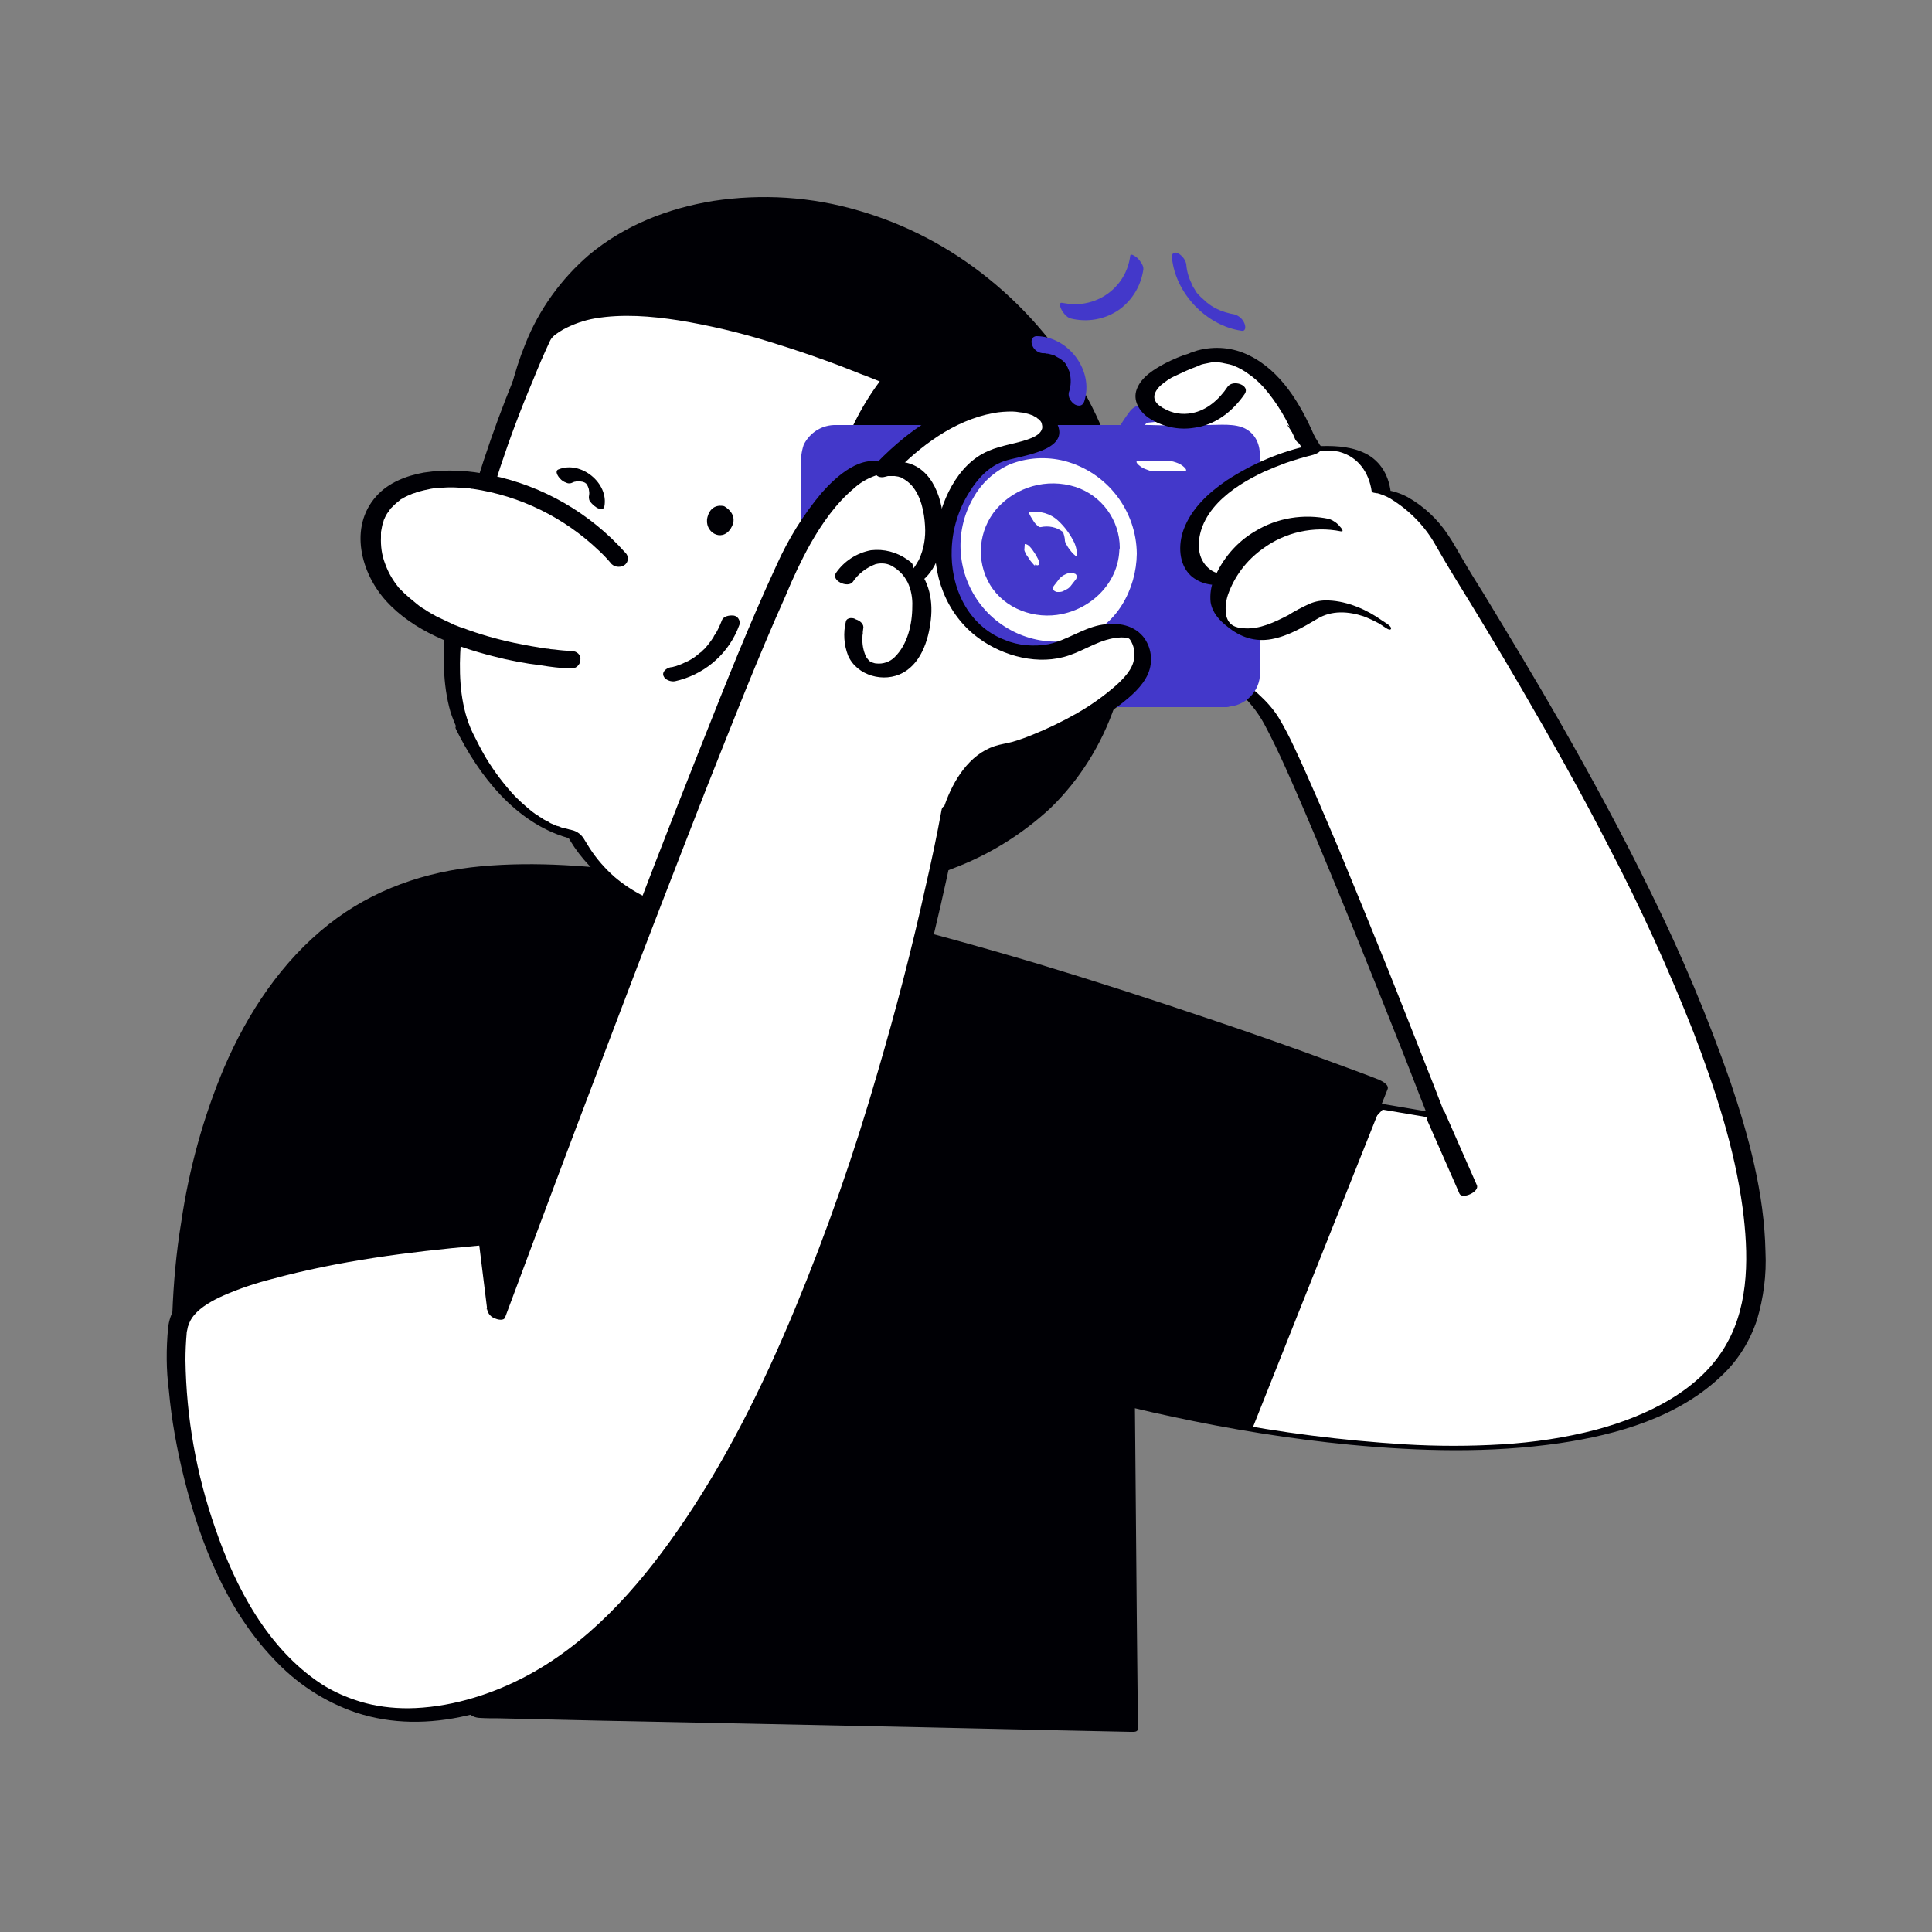 <svg transform="scale(1)" version="1.1" id="Layer_1" xmlns="http://www.w3.org/2000/svg" xmlns:xlink="http://www.w3.org/1999/xlink" x="0px" y="0px" viewBox="0 0 500 500" xml:space="preserve" class="show_show__wrapper__graphic__5Waiy "><rect x="0" y="0" width="500" height="500" fill="#808080" stroke="none"/><title>React</title><style type="text/css">
	.st0{fill:#FFFFFF;}
	.st1{fill:#000005;}
	.st2{fill:#4338ca;}
	.st3{fill:none;}
</style><g id="character"><path class="st0" d="M356.4,286.3l15.3,2.6c0,0-37-95.9-44.4-104.9s-21-15.9-21-15.9l-8.2-63.4c0,0,3.2-9.2,15.8-10.8
		s25.9,22.5,25.9,22.5s16.2-3.2,17.8,10.9c0,0,9.7,1.2,17.4,15.4S483,308,446.3,352.4s-160.8,9.3-160.8,9.3L356.4,286.3z"></path><path class="st1" d="M355.1,286.7l15.3,2.6c0.3,0,3.9,0.1,3.8-0.3c-1.5-3.8-2.9-7.6-4.4-11.3c-3.5-8.9-7-17.8-10.5-26.6
		c-4.3-10.6-8.6-21.2-13-31.8c-3.7-8.7-7.4-17.5-11.4-26c-1.2-2.6-2.5-5.1-4-7.6c-2.8-4.5-7.3-8-11.5-11.1c-2.6-1.8-5.2-3.6-8-5.1
		c-0.7-0.4-1.4-0.9-2.2-1.2c-0.2-0.1-0.3-0.1-0.4-0.2c-0.1-0.1,0.1,0.2,0,0.1c-0.2-0.6-0.2-1.2-0.2-1.8l-0.5-4l-3.7-28.7l-3.4-26
		c-0.2-1.3-0.6-2.4,0-3.6c2.3-4.7,7-7.9,12-9.1c0.9-0.2,1.7-0.4,2.6-0.5H315c0,0,0.5,0.1,0.7,0.1c1.2,0.3,2.4,0.8,3.5,1.4
		c2.6,1.5,4.9,3.4,7,5.6c3.7,3.8,6.9,8,9.6,12.5c0.5,0.8,1,1.6,1.4,2.3s3.4,0.6,4.3,0.4l0.6-0.1c0.5-0.1-0.3,0,0.3,0l0.9-0.1
		c-0.7,0,0.5,0,0.7,0c-0.8,0,0.1,0,0.2,0c0.5,0-0.5,0,0.1,0h0.5l0.5,0.1c0.4,0.1,0.8,0.1,1.2,0.2c5,1.3,7.8,5.4,8.5,10.3
		c0,0.3,1,0.4,1.2,0.4s-0.6-0.2-0.1,0c0.1,0,0.7,0.2,0.2,0l0.7,0.2c1.3,0.4,2.6,1,3.7,1.8c4.5,2.9,8.3,6.9,10.9,11.6
		c1.5,2.6,3,5.2,4.6,7.8c5.8,9.4,11.5,18.8,17.1,28.4c8.1,13.9,16,27.9,23.3,42.2c8.1,15.5,15.3,31.4,21.7,47.6
		c5.6,14.7,10.6,29.9,12.7,45.5c1.5,11.5,1.8,24.4-4,34.8c-6.7,12.3-20.9,19-33.9,22.5c-8,2.1-16.2,3.3-24.4,3.8
		c-8.4,0.5-16.7,0.5-25.1,0c-16.1-1-32.1-3-47.9-6.1c-9-1.7-18.1-3.7-27-6.1l-0.2-0.1c-0.1,0-0.3-0.1-0.4-0.1c-0.1,0-0.2,0-0.3-0.1
		l0.2,0.4l7-7.5l17-18.1l20.4-21.8l17.7-18.9l5.8-6.2l1.8-1.9c0.4-0.3,0.7-0.6,1-1c0,0,0.1-0.1,0.1-0.1c0.4-0.5-1.5-0.6-1.7-0.6
		c-0.6,0-2.5-0.3-3.1,0.3l-7,7.5l-17,18.1l-20.4,21.8l-17.7,18.9l-5.8,6.2l-1.8,1.9c-0.4,0.3-0.7,0.6-1,1c0,0-0.1,0.1-0.1,0.1
		c-0.2,0.2,0,0.3,0.2,0.4c6.5,1.8,13.2,3.4,19.8,4.8c15.3,3.3,30.7,5.8,46.2,7.3c18,1.7,36.3,2.2,54.2-0.4c15-2.2,31-6.8,42.2-17.7
		c4.1-3.9,7.1-8.8,8.9-14.2c1.7-5.7,2.5-11.7,2.2-17.7c-0.3-15-4.3-29.8-9.1-44c-5.8-16.6-12.6-32.8-20.4-48.6
		c-7.4-15.2-15.5-30.1-23.9-44.8c-6.3-11-12.9-21.9-19.5-32.8c-1.9-3-3.8-6.1-5.6-9.2c-1.2-2-2.3-4.1-3.6-6
		c-2.7-4.1-6.3-7.5-10.6-9.9c-1.7-0.9-3.5-1.5-5.5-1.8l1.2,0.4c-0.6-4.6-3-8.4-7.3-10.2c-3.7-1.6-8-1.7-12-1.5
		c-0.9,0.1-1.8,0.2-2.7,0.3l4.3,0.4c-1.7-2.9-3.5-5.7-5.5-8.4c-3.5-4.8-7.7-9.6-13-12.5c-6.1-3.3-13.9-2.7-20,0.5
		c-2.4,1.3-4.6,3.1-6.2,5.2c-0.9,0.9-1.5,2.1-1.9,3.3c0,0.4,0,0.7,0.1,1.1l0.5,3.5l1.6,12.3l4.1,31.8l1.5,11.4
		c0.1,0.9,0.2,1.9,0.4,2.8c0.1,0.6,0.2,0.6,0.8,1c5.6,2.9,10.7,6.4,15.5,10.5c2.9,2.4,5.3,5.4,7.1,8.7c3.9,7.3,7.1,14.9,10.4,22.5
		c4.5,10.5,8.8,21,13.1,31.6c4,9.9,8,19.8,11.9,29.7c2.2,5.5,4.3,11.1,6.5,16.6l0.3,0.8l3.8-0.3l-15.3-2.6c-0.9-0.2-2.6-0.4-3.4,0.1
		S354.6,286.6,355.1,286.7z"></path><path class="st1" d="M46.6,342c0,0-0.1-94.8,63.8-113.5s246.2,52.4,246.2,52.4L321.8,368l-30.6-6l0.7,84.7l-169.4-3.6L46.6,342z"></path><path class="st1" d="M48.9,342.7c0.1-5.6,0.4-11.1,1.1-16.6c1.4-12.7,4.1-25.2,8.2-37.3c4.8-14.3,11.9-28.2,22.3-39.2
		c10.3-11,23.8-18.5,38.6-21.2c12.9-2.3,26.4-1.6,39.4-0.3c16.4,1.8,32.6,4.5,48.6,8.1c17,3.7,33.8,8.2,50.5,13
		c15.4,4.5,30.8,9.2,46,14.3c11.7,3.9,23.4,7.9,35,12.1c5.8,2.1,11.5,4.2,17.2,6.4l0.8,0.3l-2.3-2.5l-11.7,29.4l-18.6,46.9
		l-4.3,10.8l1.6-0.5l-26.8-5.2l-3.9-0.8c-0.6-0.1-1.6,0-1.6,0.8l0.2,28.6l0.4,45.6l0.1,10.5l1.1-0.8l-16.8-0.4l-40.4-0.9l-48.9-1
		l-42.3-0.9l-14-0.3c-2.2,0-4.4-0.2-6.6-0.1h-0.3l3.2,1.5l-7.5-10.2l-18.2-24.1l-21.9-29.2l-19-25.2c-3.1-4.1-6-8.3-9.2-12.3
		l-0.1-0.2c-0.8-1-2-1.5-3.2-1.5c-1,0.1-1.4,0.8-0.8,1.6l10.2,13.6l23.1,30.7l25.2,33.4l16.1,21.5c1.3,1.7,2.3,3.4,4.8,3.5
		c1.6,0.1,3.2,0.1,4.8,0.1l26.1,0.6l39.6,0.8l42.9,0.9l35.9,0.8l19,0.4h0.9c0.5,0,1.1-0.2,1.1-0.8l-0.3-28.6l-0.4-45.6l-0.1-10.5
		l-1.6,0.8l26.8,5.2l3.9,0.8c0.5,0.1,1.4,0.1,1.6-0.5l11.7-29.4l18.7-46.9l4.3-10.8c0.5-1.2-1.6-2.2-2.3-2.5c-4-1.6-8-3-12-4.5
		c-10.5-3.9-21.1-7.6-31.8-11.2c-14.8-5-29.6-9.8-44.5-14.3c-16.8-5-33.6-9.6-50.6-13.7c-16.7-4.1-33.5-7.3-50.5-9.7
		c-14.1-1.9-28.6-3.1-42.9-1.8s-28,6-39.4,15c-12.2,9.6-21,22.9-27.1,37.1c-5.4,12.8-9.1,26.3-11.1,40c-1.3,7.8-2,15.8-2.3,23.7
		c0,0.4,0,0.8,0,1.1C44.2,342.9,48.9,344.6,48.9,342.7z"></path><path class="st1" d="M131.9,131.3c0,0-8.1-65.2,50.8-76.5s119.7,43.3,107,114.5s-100.5,59.9-100.5,59.9L131.9,131.3z"></path><path class="st1" d="M133.8,131.7c-0.2-1.6-0.3-3.1-0.3-4.7c0-0.8,0-1.6-0.1-2.4c0,1-0.9,1.7-1.9,1.7s-1.7-0.9-1.7-1.9
		c0-1,0.9-1.7,1.9-1.7c0.9,0,1.6,0.8,1.7,1.7v-0.7c0-0.5,0-1,0-1.5c0-2.2,0.2-4.4,0.4-6.6c1-11.5,4-22.8,10.2-32.7
		c3.7-5.9,8.4-11,14-15.1c6.7-4.8,14.2-8.2,22.2-10c17.5-4,35.7-2.4,52.2,4.7c34.7,14.8,57.2,49,57.1,86.8c0,17.2-3.8,35.1-14.5,49
		c-8.2,10.6-19.5,17.9-32,22.5c-10.8,3.8-22.1,6-33.6,6.5c-4.2,0.2-8.5,0.3-12.7,0.1l-2.4-0.1l-1.1-0.1h-0.5h-0.1
		c-0.9-0.1-1.9-0.1-2.8-0.2l-1-0.1l1.8,1.5l-5.7-9.7l-13.7-23.4L154.8,167l-14.3-24.4c-2.3-3.9-4.6-7.9-6.9-11.8l-0.1-0.2
		c-0.5-0.9-1.6-2-2.7-1.4s-0.8,2.2-0.3,3l4.8,8.2l11.7,20l14.8,25.4L176,210l9.7,16.5c0.6,1.1,1.3,2.2,1.9,3.3
		c0.5,1,1.5,1.7,2.7,1.8c4,0.4,8,0.6,12,0.6c7,0,14-0.4,20.9-1.4c8.6-1.2,17-3.4,25.1-6.7c8.7-3.5,16.7-8.6,23.6-15
		c7.5-7.3,13.2-16.4,16.6-26.4c4.5-13.2,5.7-27.7,4.4-41.5c-2.5-27.1-15.9-52.1-37.2-69.2c-9.9-8-21.3-14-33.5-17.5
		c-12.2-3.6-25-4.4-37.6-2.5c-11.7,1.9-23,6.3-32.2,14c-7.2,6.2-12.9,14.1-16.4,22.9c-3.1,7.6-5,15.6-5.8,23.7
		c-0.6,5.3-0.7,10.7-0.3,16c0,0.7,0.1,1.5,0.2,2.2c0.1,1.3,0.9,2.3,2.1,2.7C133.4,133.8,133.9,132.8,133.8,131.7z"></path><path class="st0" d="M120.1,189.1C106,160,140.3,86.4,140.3,86.4c19.4-19,90.2,12.5,90.2,12.5c-15.6,20-16.4,48.2-16.4,48.2
		c13.5-18.1,34.8-3.8,29,15.5s-30.4,19.7-30.4,19.7s-3.5,43.2-7.1,50.6s-43,9.9-57-16.9C148.6,216.1,132.4,214.5,120.1,189.1z"></path><path class="st1" d="M122.3,189.6c-3-6.3-3.5-13.7-3.2-20.5c0.4-8.6,1.7-17.1,3.8-25.4c3.8-15.4,8.8-30.6,15-45.2
		c1.4-3.5,2.9-7,4.5-10.4c0.6-1.2,2-2,3.3-2.8c2.6-1.4,5.4-2.4,8.3-2.9c7.1-1.2,14.5-0.6,21.6,0.5c8,1.3,16,3.2,23.7,5.6
		c6.8,2.1,13.6,4.4,20.2,7c1.3,0.5,2.5,1,3.8,1.5l0.9,0.3h-0.1l0.3,0.1l1.5,0.6c1.3,0.5,2.5,1,3.8,1.6l0.5,0.2l-1.9-1.9
		c-9.8,12.6-14.6,28.8-16.1,44.6c-0.1,1.3-0.2,2.6-0.3,3.9s3.8,2.9,4.6,1.8c2.2-3.1,5.2-5.5,8.7-7c1.4-0.6,2.9-0.9,4.4-1
		c0.6,0,1.3,0,1.9,0.1c0.5,0.1,1.1,0.2,1.6,0.3c0.3,0.1,0.6,0.2,1,0.3c-0.4-0.2,0.5,0.2,0.5,0.3c-0.4-0.2,0.4,0.3,0.5,0.3
		c0.3,0.1,0.5,0.3,0.8,0.5c1,0.8,1.9,1.7,2.7,2.7c1.9,2.6,3,5.6,3.3,8.7c0.5,6.9-2.1,13.7-7.1,18.5c-4.1,3.7-9.1,6.4-14.5,7.7
		c-3,0.8-6.1,1.3-9.2,1.3c-0.4,0-0.5,0.2-0.5,0.5c-0.1,0.7-0.1,1.1-0.2,2c-0.2,1.9-0.3,3.8-0.5,5.8c-0.5,5.8-1.1,11.6-1.8,17.4
		s-1.4,11.8-2.5,17.6c-0.3,2-0.8,4-1.4,6c-0.3,1.2-0.9,2.2-1.8,3c-3,2.3-7.3,2.9-10.9,3.2c-5.5,0.4-11.1-0.1-16.5-1.4
		c-5.8-1.4-11.3-4.1-15.9-8c-2.5-2.2-4.7-4.7-6.5-7.5c-0.4-0.7-0.9-1.4-1.3-2.1c-0.7-1.3-1.9-2.3-3.4-2.6c-0.2-0.1-0.4-0.1-0.6-0.1
		c-0.4-0.1,0.6,0.1,0.2,0s-0.8-0.2-1.2-0.3s0,0,0,0l-0.5-0.1c-0.4-0.1-0.7-0.2-1.1-0.4c-0.2-0.1-0.8-0.3-0.1,0l-0.6-0.2
		c-0.5-0.2-0.9-0.4-1.4-0.6l-0.4-0.2c-0.3-0.2,0.4,0.2,0.1,0s-0.5-0.3-0.8-0.4c-0.6-0.3-1.1-0.6-1.6-1h-0.1l-0.4-0.3l-0.8-0.5
		c-0.6-0.4-1.2-0.9-1.8-1.4c-1.2-1-2.4-2.1-3.5-3.2c-2.8-3-5.3-6.3-7.5-9.9C124.5,194,123.4,191.8,122.3,189.6c-0.5-0.9-2-1.5-3-1.7
		c-0.7-0.1-1.8-0.2-1.3,0.8c5.9,12,15.4,24.2,28.8,28.1c1,0.3,2.1,0.6,3.2,0.7l-3.5-1.8c5.2,9.8,14.5,16.6,24.8,20.3
		c8.6,3.1,17.8,4.1,26.8,2.7c2.8-0.5,5.8-1.2,8.1-2.8c1.9-1.4,2.4-3.6,3-5.8c2.1-8.7,2.9-17.7,3.9-26.6c0.5-4.3,0.9-8.6,1.3-12.9
		c0.1-1.5,0.3-3,0.4-4.4c0.1-0.9,0.2-1.8,0.2-2.7c0-0.1,0-0.2,0-0.3l-0.5,0.5c2.9-0.1,5.8-0.5,8.6-1.3c5.8-1.4,11.5-3.9,15.8-8.1
		c5.2-5.1,8.3-12.5,7.4-19.9c-1-7.1-5.9-13.1-12.6-15.6c-3.6-1.4-7.5-1.7-11.2-0.6c-4.4,1.3-7.8,4.3-10.5,7.9l4.6,1.8
		c0.1-3.5,0.5-7.1,1.2-10.5c1.3-8.1,3.6-16,6.9-23.4c2.2-5,5-9.6,8.3-13.9c0.5-0.7-1.6-1.8-1.9-1.9c-8.8-3.9-17.8-7.3-27-10.2
		c-8-2.6-16-4.8-24.2-6.5c-7.9-1.6-16-2.7-24-2.3c-5.9,0.3-12.9,1.6-17.3,6c-0.5,0.6-0.9,1.3-1.1,2.1c-0.8,1.7-1.5,3.4-2.2,5.2
		c-6.1,14.1-11.1,28.5-15.1,43.3c-2.4,8.5-4,17.2-4.9,25.9c-0.7,7.5-0.8,15.3,1.3,22.6c0.5,1.5,1.1,3,1.8,4.5c0.4,0.9,2,1.5,3,1.7
		C121.6,190.5,122.7,190.5,122.3,189.6z"></path><path class="st1" d="M186.8,160.6c-0.5,1.3-1.1,2.6-1.8,3.7c0.3-0.5,0,0-0.1,0.1s-0.2,0.3-0.2,0.4c-0.2,0.3-0.4,0.6-0.6,0.9
		c-0.4,0.6-0.9,1.2-1.4,1.8c-0.2,0.3-0.5,0.5-0.8,0.8l-0.5,0.5l0,0l-0.2,0.1c-0.7,0.6-1.3,1.1-2.1,1.6l-0.7,0.4
		c-0.1,0.1-0.8,0.4-0.4,0.2c-0.5,0.2-1,0.5-1.5,0.7s-1,0.4-1.6,0.6c-0.1,0-0.4,0.1,0,0l-0.4,0.1c-0.3,0.1-0.7,0.2-1,0.2
		c-1,0.2-2.2,1.1-1.8,2.2s2,1.6,3,1.4c7.2-1.6,13.2-6.5,16.1-13.2c0.2-0.5,0.4-1,0.6-1.5c0.2-1-0.4-2.1-1.5-2.3c-0.1,0-0.1,0-0.2,0
		C188.9,159.2,187.2,159.4,186.8,160.6L186.8,160.6z"></path><path class="st1" d="M187.4,131c0,0,4.1,2.1,1.7,5.8s-7,0.8-6-3S187.4,131,187.4,131z"></path><path class="st0" d="M148.1,170.8c0,0-48.2-2.6-51.7-28.6s41.8-23.3,64.1,2.3"></path><path class="st1" d="M148,168.5c-1.5-0.1-3-0.2-4.4-0.4l-1.1-0.1l-0.5-0.1c-0.2,0-1-0.1-0.2,0c-0.9-0.1-1.7-0.2-2.6-0.4
		c-2-0.3-4-0.7-6-1.1c-4.7-1-9.3-2.3-13.7-4l-0.4-0.1l-0.8-0.3c-0.6-0.2-1.2-0.5-1.8-0.8c-1.1-0.5-2.3-1.1-3.4-1.6
		c-1.1-0.6-2.2-1.2-3.2-1.9c-0.9-0.5-1.7-1.1-2.5-1.8c-0.9-0.7-1.8-1.5-2.7-2.3c-0.4-0.4-0.8-0.8-1.2-1.2c-0.1-0.1-0.2-0.2-0.3-0.3
		c-0.2-0.3-0.4-0.5-0.6-0.8c-1.3-1.7-2.3-3.6-3-5.6c-0.8-2.1-1.1-4.4-1-6.7c0-0.3,0-0.6,0-0.9s0,0.2,0-0.4c0.1-0.5,0.2-1.1,0.3-1.6
		c0.1-0.5,0.3-0.9,0.4-1.4l0.1-0.3c0.1-0.3-0.2,0.3,0,0s0.2-0.5,0.4-0.8c0.2-0.4,0.4-0.8,0.7-1.1c0.1-0.2,0.3-0.4,0.4-0.6
		c0,0,0.2-0.3,0-0.1s0.1-0.2,0.2-0.2c0.7-0.7,1.4-1.4,2.2-2c0.4-0.3-0.1,0,0.2-0.2s0.4-0.3,0.7-0.4c0.4-0.3,0.9-0.5,1.3-0.7
		s1-0.4,1.4-0.6c0.1,0,0.4-0.2,0,0l0.4-0.1l0.8-0.3c1.1-0.3,2.3-0.6,3.4-0.8c1.1-0.2,2.1-0.3,3.2-0.3c1.3-0.1,2.7-0.1,4,0
		c0.6,0,1.2,0.1,1.8,0.1l1.1,0.1l0.5,0.1c0.1,0,0.4,0,0.2,0c12.3,1.8,23.7,7.4,32.7,16c1.2,1.1,2.3,2.3,3.3,3.5
		c1,0.9,2.5,0.9,3.5,0.1c0.9-0.8,0.9-2.2,0.1-3c0,0-0.1-0.1-0.1-0.1c-9.1-10.2-21.2-17.2-34.6-20c-5.7-1.3-11.6-1.6-17.5-0.7
		c-4.5,0.8-9.2,2.6-12.3,6.1c-7.2,8-4,20,2.6,27.2c7,7.7,17.7,11.7,27.5,14.2c4.2,1.1,8.4,1.9,12.6,2.4c2.4,0.4,4.9,0.7,7.4,0.8h0.3
		c1.2,0.1,2.3-0.9,2.4-2.1c0,0,0-0.1,0-0.1C150.4,169.5,149.3,168.5,148,168.5L148,168.5z"></path><path class="st1" d="M156.4,131.1c1.2-6.1-6.1-12-11.9-9.6c-1,0.4-0.1,1.8,0.4,2.3c0.4,0.5,1,0.9,1.6,1.1c0.4,0.2,0.9,0.3,1.4,0.1
		c0.2-0.1,0.5-0.2,0.7-0.3c0,0,0.4-0.1,0.1,0l0.4-0.1c0.2,0,0.5,0,0.7,0h0.4c0.4,0-0.4-0.1,0,0l0.7,0.1c0.4,0.1-0.4-0.2-0.1,0
		l0.3,0.1c0.1,0,0.5,0.2,0.1,0s0,0,0.1,0.1s0.5,0.3,0.1,0s0,0,0.1,0.1c0.3,0.3-0.1-0.1-0.2-0.2c0.1,0,0.2,0.2,0.3,0.3l0.2,0.2
		l-0.2-0.3c0.1,0.1,0.2,0.2,0.2,0.3l0.2,0.3c-0.3-0.5-0.1-0.2,0,0c0.1,0.2,0.2,0.4,0.3,0.7c0.1,0.4-0.1-0.4,0,0
		c0,0.1,0.1,0.2,0.1,0.4c0,0.2,0.1,0.5,0.1,0.7c0,0.1,0,0.4,0,0.1c0,0.1,0,0.2,0,0.3c0,0.3-0.1,0.5-0.1,0.8c0,0.5,0.1,1,0.4,1.3
		c0.4,0.5,0.9,1,1.4,1.3C154.6,131.6,156.2,132.2,156.4,131.1L156.4,131.1z"></path><path class="st2" d="M215.5,112h102.4c3.2,0,5.8,2.6,5.8,5.8v57.4c0,3.2-2.6,5.8-5.8,5.8H215.5c-3.2,0-5.8-2.6-5.8-5.8v-57.4
		C209.8,114.5,212.3,112,215.5,112z"></path><path class="st2" d="M318.3,178.9H216.5c-2.3,0.1-4.2-1.7-4.4-4c-0.1-1.1,0-2.2,0-3.4V129c0-3.9-0.2-7.9,0-11.9
		c0.1-2.2,1.5-3.1,3.5-3.1h99.9c0.7,0,1.3,0,2,0c2.2,0.2,3.9,2.1,3.8,4.4c0,0.3,0,0.5,0,0.8v55.6
		C321.3,176.8,320.7,178.8,318.3,178.9c-1.3,0.1-2.4,0.9-2.8,2.1c-0.2,1.2,0.9,2,2,1.9c4.8-0.1,8.6-4,8.6-8.7c0-1.7,0-3.4,0-5.1
		v-50.9c0-3-1-5.7-3.7-7.2s-6.9-1-9.9-1h-96.1c-3.6-0.1-6.8,1.9-8.4,5.1c-0.6,1.8-0.8,3.6-0.7,5.5v42.9c0,4.1-0.1,8.2,0,12.3
		c0.1,4.3,3.8,7.1,7.9,7.2c1,0,2,0,3,0h99.3C320.1,182.9,321.6,178.9,318.3,178.9z"></path><circle class="st0" cx="271.4" cy="142.4" r="25.1"></circle><path class="st2" d="M294.2,143.3c-0.1,9.2-5.3,18.8-14.3,21.7c-9.4,3-20-0.7-26-8.4c-6.2-7.9-7.1-18.8-2.1-27.6
		c2.1-3.9,5.5-7,9.5-8.8c4.5-1.8,9.5-2.1,14.2-0.9C286.5,122.2,294.1,132.1,294.2,143.3c0,1,4.4-0.7,4.4-2c0-11-7.1-20.7-17.5-24.2
		c-10.9-3.5-23.5,0.9-30.8,9.6c-9.2,10.6-8.1,26.7,2.6,35.9c6.3,5.5,14.9,7.5,23,5.4c12.4-2.9,22.7-13.6,22.8-26.7
		C298.7,140.4,294.3,142.1,294.2,143.3z"></path><circle class="st2" cx="271.9" cy="142.2" r="15.6"></circle><path class="st2" d="M285,142.5c-0.1,5.5-3.1,11.1-8.5,13.1s-11.1-0.4-14.5-4.6c-3.8-4.7-4.3-11.2-1.3-16.4c2.6-4.7,8-7.2,13.2-6.1
		C280.3,130,284.9,135.8,285,142.5c0,2.2,4.9,1.1,4.8-0.7c0-7.2-4.7-13.6-11.5-15.8c-7.3-2.3-15.3-0.1-20.4,5.7
		c-4.7,5.5-5.4,13.4-1.7,19.6c3.8,6.3,11.6,9.1,18.7,7.6c8.1-1.7,14.7-8.5,14.8-17C289.9,139.7,285,140.7,285,142.5z"></path><path class="st0" d="M291.8,112c0,0,2.6-4.6,3.7-4.8s12.1-0.7,12.1-0.7l3.5,5.9L291.8,112z"></path><path class="st2" d="M293.9,113.4c0.7-1.3,1.5-2.5,2.5-3.6c0.2-0.1,0.3-0.3,0.4-0.4c0.2-0.2-0.4,0.1,0,0c-0.7,0.2-0.1,0.1,0.1,0
		c0.7-0.1,1.4-0.1,2.1-0.2c3.1-0.2,6.3-0.3,9.4-0.4l-2.6-1.4l3.5,5.9l0.9-3l-16.9-0.4l-2.4-0.1c-1.2,0-1.6,1.5-1.2,2.4
		c0.4,1.2,1.6,2,2.9,2l16.9,0.4h2.4c1.6,0,1.5-2.1,0.9-3l-3.5-5.9c-0.6-0.9-1.5-1.4-2.6-1.4c-2.4,0.1-4.8,0.2-7.2,0.3
		c-1.4,0.1-2.8,0.1-4.1,0.2c-1.3,0.1-2.4,0.8-3.1,1.8c-0.9,1.2-1.8,2.5-2.6,3.9C288.6,112.7,292.5,115.7,293.9,113.4z"></path><path class="st0" d="M246.1,210.8c0,0,4-14.7,14.3-16.5s35.7-14.7,35.3-23.9s-8.5-8.4-18.4-3.3s-26.8,0-31.6-14.7
		s2.6-27.5,8.4-32.2c5.8-4.7,18.6-3.3,17.8-9.4s-20.2-12.8-43,10.8c0,0-8.1-3.9-21.1,17.5s-79.5,201.1-79.5,201.1l-2.5-19.4
		c0,0-74.3,5.6-79.3,21.2s8.7,129.9,86.8,96.1S246.1,210.8,246.1,210.8z"></path><path class="st1" d="M248.3,211.9c1.5-5.3,4.5-11,9.1-14.2c2.9-2,6.6-2.2,9.9-3.4c4-1.4,7.8-3.1,11.5-5c4-2,7.8-4.4,11.3-7.1
		c2.7-2.1,5.6-4.6,7-7.8c1.4-3.2,0.9-7-1.3-9.7c-2.8-3.3-7.3-3.7-11.3-2.9c-4.6,1-8.5,3.9-13.1,4.9c-3.8,0.7-7.8,0.4-11.4-1.1
		c-9.6-3.7-14.1-13.7-13.7-23.5c0.2-5.3,1.8-10.4,4.6-14.8c2.1-3.4,4.9-6.5,8.8-7.9c4.1-1.5,17.8-2.6,13.7-10.1
		c-2.6-4.8-9.4-6.3-14.4-6.3c-9.2,0-17.9,4.6-24.9,10.2c-2.6,2.1-5,4.3-7.3,6.7l2.6,0.2c-6.3-3-13,3.2-16.8,7.5
		c-4.7,5.6-8.6,11.9-11.6,18.6c-7,15.1-13.1,30.5-19.2,45.9c-8.2,20.6-16.2,41.4-24.1,62.2c-7.1,18.7-14.2,37.4-21.2,56.1
		c-2.4,6.3-4.7,12.6-7.1,19c-1.1,3-2.4,5.9-3.3,9c0,0.1-0.1,0.3-0.2,0.4l4.5,2l-2.5-19.4c-0.4-1.5-1.8-2.6-3.4-2.5
		c-14.6,1.1-29.2,3-43.5,5.8c-9.5,1.7-19.2,3.8-27.9,8c-2.9,1.4-5.8,3-7.7,5.6c-1.1,1.6-1.7,3.5-1.9,5.4c-0.5,5.4-0.5,10.8,0.2,16.1
		c0.7,7.8,2.1,15.4,4,23c4.2,16.7,11,33.8,23,46.4c5.9,6.4,13.2,11.2,21.4,14c9.3,3.1,19.2,3,28.7,0.8c19.3-4.4,35-16.2,47.8-31
		c14.1-16.2,24.8-35.2,33.9-54.5c9.5-20.4,17.6-41.3,24.2-62.8c5.7-17.9,10.7-36,15.1-54.4c2.3-9.6,4.4-19.2,6.3-28.9l0.2-1.3
		c0.3-1.8-4.2-3.8-4.6-1.6c-1.2,6.6-2.6,13.2-4.1,19.7c-3.6,16.3-7.8,32.4-12.5,48.4c-6,20.8-13.1,41.2-21.4,61.2
		c-8.3,20-18,39.6-30.4,57.4c-10.5,15.1-23.5,29.6-40.1,38.1c-9,4.6-19.4,7.7-29.6,7.8c-4.2,0-8.3-0.5-12.3-1.7
		c-3.6-1.1-7.1-2.6-10.3-4.7c-13.7-9.1-22-24.7-27.3-40.2c-4.9-14-7.5-28.7-7.7-43.5c0-2.3,0.1-4.5,0.3-6.8c0-0.4,0.1-0.8,0.2-1.2
		c0-0.2,0.3-1.3,0.2-0.8c0.3-1,0.8-2,1.5-2.8c1.8-2.2,4.9-3.9,7.6-5.1c4.1-1.8,8.3-3.2,12.6-4.3c17.3-4.7,35.3-7,53.1-8.6
		c1.2-0.1,2.4-0.2,3.6-0.3l-3.4-2.5l2.4,19.4c0.2,1,1,1.9,2,2.2c0.6,0.3,2.2,0.7,2.6-0.2c2.8-7.5,5.6-15,8.4-22.5
		c6.6-17.7,13.3-35.4,20-53c7.8-20.6,15.8-41.2,23.8-61.7c6.6-16.6,13.1-33.3,20.4-49.6c1.9-4.6,4-9.1,6.4-13.4
		c3-5.3,6.7-10.6,11.4-14.5c1.4-1.3,3.1-2.3,4.9-3c0.9-0.4,1.9-0.6,2.9-0.5c-0.9,0,1,0.4-0.2,0c0.3,0.1,0.6,0.3-0.3-0.2
		c0.6,0.3,2,0.8,2.6,0.2c7.1-7.3,15.8-14,26.1-15.9c1.6-0.3,3.2-0.4,4.9-0.4c0.6,0,1.3,0.1,1.9,0.2c0.3,0,0.6,0.1,0.9,0.1
		s1.1,0.2,0.8,0.2c0.5,0.1,1.1,0.3,1.6,0.5c0.6,0.2-0.1-0.1,0.2,0.1s0.6,0.3,0.9,0.5s-0.3-0.3,0.2,0.2c0.1,0,0.6,0.4,0.3,0.2
		s0.2,0.2,0.3,0.3c0.4,0.4,0.1,0,0.2,0.2c0.1,0.2,0.2,0.3,0.3,0.5c-0.2-0.3,0-0.1,0,0.1c0.1,0.4,0.2,0.9,0.1,1.3
		c-0.3,1.2-1.5,1.9-2.6,2.4c-3.6,1.5-7.7,1.8-11.3,3.4c-8.1,3.4-12.6,13.4-13.6,21.7c-1.2,10.2,2.7,20.6,11,26.7
		c6.5,4.8,15.7,7.2,23.5,4.5c4.4-1.5,8.2-4.3,12.9-4.6c0.7-0.1,1.4,0,2.1,0.1c0.3,0,0.6,0.2,0.8,0.5c0.9,1.4,1.3,3.1,1,4.8
		c-0.3,2.8-2.8,5.3-4.8,7.1c-3.1,2.7-6.5,5.1-10,7.1c-3.7,2.1-7.6,4-11.6,5.6c-1.7,0.7-3.4,1.3-5.1,1.8c-1.5,0.4-3.1,0.6-4.6,1.1
		c-6.6,2.2-10.7,8.9-12.9,15.2c-0.2,0.5-0.3,1-0.5,1.4C243.3,211.6,247.8,213.7,248.3,211.9z"></path><path class="st0" d="M221.2,161.7c0,0-2.4,10.6,5.8,11.8s12.3-9.6,11.5-18.5s-12-16.4-19.9-5.5"></path><path class="st1" d="M218.9,160.9c-0.7,2.9-0.5,6,0.6,8.8c2.3,5.2,9.3,7.1,14.2,4.4c5.1-2.8,6.9-9.5,7.3-14.8
		c0.4-5.7-1.4-11.2-6.2-14.5c-2.7-1.9-6-2.8-9.4-2.4c-3.7,0.7-6.9,2.8-9,5.8c-1.5,2,3,4.1,4.3,2.4c1.4-2.1,3.5-3.7,5.9-4.6
		c1.6-0.4,3.3-0.2,4.6,0.7c0.7,0.4,1.4,1,2,1.6c0.7,0.7,1.2,1.5,1.7,2.4c0.9,1.9,1.3,4.1,1.2,6.2c0,4.6-1.2,9.9-4.6,13.2
		c-1.2,1.2-3,1.8-4.7,1.6c-0.3,0-0.6-0.1-0.9-0.2c-0.7-0.3,0.4,0.2-0.3-0.1c0,0-0.6-0.4-0.3-0.1c-0.5-0.4-0.9-0.9-1.2-1.4
		c-0.7-1.6-1-3.2-0.9-4.9c0-0.4,0-0.7,0.1-1.1c0-0.1,0-0.2,0-0.3c-0.1,0.5,0-0.1,0-0.1c0-0.3,0.1-0.5,0.1-0.8
		c0.3-1.2-0.9-2.1-1.9-2.4C220.9,159.8,219.1,159.7,218.9,160.9L218.9,160.9z"></path><path class="st0" d="M228.9,121.5c0,0,9.2-2.9,12,9.4s-3.9,18-3.9,18"></path><path class="st1" d="M229,123.4c0.3-0.1,0.5-0.1,0.8-0.2h0.3c0.2-0.1-0.6,0,0,0c0.4,0,0.8,0,1.2,0c0.5,0-0.3-0.1,0.2,0l0.7,0.1
		c0.2,0,0.5,0.1,0.7,0.2c0.4,0.1,0-0.1,0.5,0.2c1,0.5,1.9,1.2,2.6,2c2.4,2.8,3.2,6.9,3.4,10.4c0.2,3-0.3,6-1.6,8.8
		c-0.3,0.5-0.6,1-0.9,1.5c-0.1,0.2-0.3,0.4-0.5,0.7s0.3-0.3-0.1,0.1c-0.3,0.3-0.5,0.6-0.8,0.9c-0.7,0.5-0.8,1.5-0.3,2.2
		c0.1,0.1,0.3,0.3,0.4,0.4c1.1,0.6,2.5,0,3.4-0.7c3.7-3.2,5.2-8.9,5.2-13.5c0-6.7-2.6-15.6-10.3-16.9c-1.7-0.3-3.4-0.3-5,0.2
		c-1.1,0.3-2.4,1-2.4,2.3S228,123.7,229,123.4L229,123.4z"></path><line class="st3" x1="380" y1="307.8" x2="371.6" y2="288.9"></line><path class="st1" d="M382.2,306.7l-7.3-16.6l-1-2.3c-0.7-1.6-5.2,0.5-4.5,2.2l7.3,16.6l1,2.3C378.4,310.5,383,308.4,382.2,306.7
		L382.2,306.7z"></path><path class="st0" d="M339.6,116.4c0,0-18.6,3.9-27.6,14.8s-2.5,24.3,12.6,16.1"></path><path class="st1" d="M339.3,115.2c-7.8,1.6-15.2,4.8-21.8,9.1c-4.7,3.2-9.2,7.3-11.2,12.8c-1.4,3.9-1.3,8.9,1.9,11.9
		c5,4.4,12.7,1.9,17.8-0.9c0.8-0.4,1.3-1.4,0.4-1.9s-2.5,0-3.4,0.5c-3.3,1.8-7.6,3.1-10.6,0c-2.8-2.8-2.5-7.1-1.2-10.5
		c1.8-4.6,5.7-8.1,9.7-10.7c2-1.3,4.1-2.4,6.2-3.4c1.8-0.8,4.3-1.8,5.7-2.3c2.3-0.8,4.7-1.5,7.1-2.1c0.7-0.2,2.3-0.9,2.1-1.9
		S340,115.1,339.3,115.2L339.3,115.2z"></path><path class="st0" d="M357.9,161.5c0,0-10.5-7.6-18.8-2.9s-16.5,8.9-22.6,1.9s7.9-28.9,28.9-24.5"></path><path class="st1" d="M357.7,160.6c-3.9-2.8-8.9-5-13.8-5.2c-1.8-0.1-3.5,0.2-5.1,0.9c-1.9,0.9-3.7,1.8-5.4,2.9
		c-3.5,1.8-7.4,3.7-11.4,3.4c-2.4-0.1-4-0.9-4.6-3.1c-0.4-1.9-0.2-3.8,0.4-5.6c1.7-4.8,4.8-8.9,9-11.9c5.8-4.3,13.2-5.9,20.2-4.5
		c1,0.2,0.1-0.9-0.2-1.2c-0.7-0.9-1.7-1.6-2.8-2c-6.6-1.4-13.5-0.3-19.2,3.2c-4.8,2.8-8.5,7.2-10.6,12.3c-0.8,1.9-1.1,4-0.9,6
		c0.4,2.7,2.3,4.8,4.4,6.4c3.3,2.7,7.1,4,11.4,3.2s8.2-3.1,11.9-5.3s8-1.9,11.9-0.6c1.3,0.5,2.6,1.1,3.9,1.8l0.8,0.5
		c0.3,0.2,0.5,0.3,0.1,0.1l0.5,0.3c0.3,0.2,1.6,1.2,1.8,0.5S358.1,160.9,357.7,160.6L357.7,160.6z"></path><path class="st0" d="M319.9,101.1c-8.3,12.3-20.8,7.7-23,3.4c-3.5-6.6,12.1-11.4,12.1-11.4s16.5-8.6,28.8,20"></path><path class="st1" d="M317.7,100.1c-2.2,3.3-5.4,6.1-9.2,6.8c-2.5,0.5-5.1,0.1-7.3-1.2c-0.6-0.3,0.2,0.2-0.1,0l-0.4-0.3
		c-0.2-0.1-0.4-0.3-0.6-0.4s-0.7-0.7-0.4-0.3c-0.2-0.2-0.3-0.4-0.5-0.6c-0.5-0.7-0.6-1.5-0.3-2.3c0.4-1,1.1-1.8,1.9-2.4
		c1-0.8,2.1-1.6,3.3-2.1c1.9-0.9,3.8-1.8,5.8-2.5c0.2-0.1,0.4-0.1-0.4,0.1c0.2-0.1,0.4-0.1,0.6-0.2l0.2-0.1l1-0.4
		c0.4-0.2-0.7,0.2-0.2,0.1l0.4-0.1l1-0.2l1-0.2c0.7-0.1-0.6,0,0.1,0h0.7c0.4,0,0.9,0,1.3,0l0.7,0.1c0.4,0-0.6-0.1-0.1,0
		c0.2,0,0.3,0,0.5,0.1c0.5,0.1,1,0.2,1.5,0.3l0.7,0.2c0.6,0.2-0.3-0.1,0,0l0.5,0.2c1.3,0.5,2.5,1.2,3.6,2c1.5,1,2.8,2.2,4,3.5
		c3.5,4,6.2,8.6,8.2,13.5c0.6,1.1,1.9,1.7,3.1,1.3c1-0.2,2.3-1.2,1.8-2.3c-3.5-8.1-8.6-16.7-16.8-20.7c-4.2-2.1-8.9-2.5-13.4-1.3
		c-0.6,0.2-1.2,0.4-1.8,0.6c-1.1,0.5,1.4-0.4-0.4,0.2c-2.1,0.6-4.1,1.5-6.1,2.5c-2.8,1.5-6.2,3.5-7.4,6.7c-1.1,2.9,0.6,5.7,3,7.4
		c3.5,2.3,7.7,3.3,11.9,2.6c5.4-0.7,9.9-4.2,13-8.7C323.7,99.7,319.1,98.1,317.7,100.1L317.7,100.1z"></path><path class="st0" d="M269.4,136.4c2-0.4,4,0,5.6,1.2c0,0,0.3,0.2,0.1,0.1l0.3,0.2c0.2,0.2-0.3-0.4,0,0s-0.2-0.3-0.1-0.1
		s-0.4-0.5-0.1-0.1l-0.2-0.3c0.1,0.2,0.1,0.2,0,0c-0.2-0.4,0.1,0.1,0.1,0.1s-0.2-0.4,0,0l0.1,0.3c-0.1-0.2,0,0,0,0.1
		s0.1,0.4,0.2,0.7c0.1,0.4,0.2,0.9,0.2,1.4c0.1,0.4,0.2,0.8,0.5,1.1c0.3,0.6,0.7,1.1,1.1,1.6c0.3,0.4,0.7,0.8,1.1,1.1
		c0.1,0.1,0.5,0.3,0.5,0c-0.1-1.4-0.4-2.8-1.1-4c-1-1.9-2.3-3.6-3.8-5c-2-1.9-4.8-2.7-7.5-2.2c-0.4,0.1,1,2.1,1.1,2.3
		c0.3,0.5,0.7,0.9,1.2,1.3C268.8,136.3,269.1,136.5,269.4,136.4L269.4,136.4z"></path><path class="st0" d="M265.4,142.2c0,0.1,0.1,0.3,0.2,0.4c0.1,0.3,0.2,0.5,0.4,0.8c0.3,0.5,0.6,0.9,0.9,1.4c0.2,0.3,0.4,0.6,0.7,0.9
		c0.2,0.2,0.3,0.4,0.5,0.5c0.1,0,0.2,0,0.2,0.1c0.2,0,0.3,0,0.5-0.1c0.2-0.1,0.2-0.4,0.2-0.6c-0.1-0.3-0.1-0.5-0.3-0.8
		c-0.1-0.3-0.3-0.5-0.4-0.8c-0.3-0.5-0.6-1-0.9-1.4c-0.4-0.6-0.8-1.1-1.3-1.5c-0.3-0.2-0.6-0.3-0.9-0.3v0.1l-0.1,1.4
		c0,0.2,0.1,0.3,0.1,0.4c0.1,0.2,0.2,0.4,0.3,0.6c0.1,0.3,0.3,0.5,0.5,0.8s0.4,0.6,0.5,0.8l0.4,0.5c0.2,0.2,0.4,0.5,0.6,0.7l0.2,0.2
		c0.1,0.1,0.2,0,0.2-0.1l0.1-1.4v0.1h0.2h-0.1c0.2,0,0.4,0.1,0.6,0.2l-0.2-0.2l0.1,0.1l-0.3-0.3h0l-0.3-0.4l0,0
		c-0.2-0.3-0.5-0.6-0.7-1c-0.2-0.3-0.3-0.5-0.5-0.8c-0.1-0.2-0.2-0.3-0.1-0.2l-0.2-0.5l0,0l-0.1-0.4v0.1l-0.1-0.3c0,0.1,0,0.2,0,0.2
		v-0.1c-0.1,0.3-0.4,0.4-0.6,0.4h0.1c0,0-0.1,0-0.1-0.1l0.2,0.2l0,0l0.3,0.3l0,0l0.3,0.4l0.7,1l0.6,1.1l0,0l0.2,0.4l0,0l0.2,0.4
		v-0.1c-0.1-0.2-0.2-0.4-0.3-0.6c-0.1-0.3-0.3-0.5-0.4-0.8c-0.2-0.3-0.3-0.6-0.5-0.8s-0.4-0.5-0.5-0.8l-0.3-0.4
		c-0.1-0.2-0.3-0.3-0.5-0.4h-0.1C265.4,141.9,265.4,142,265.4,142.2L265.4,142.2z"></path><path class="st0" d="M276.9,151.9l1.4-1.8c0.2-0.2,0.3-0.4,0.3-0.6c0.1-0.2,0.1-0.4,0-0.6c-0.1-0.2-0.2-0.4-0.4-0.4
		c-0.2-0.1-0.4-0.2-0.6-0.2H277c-0.4,0-0.8,0.1-1.2,0.3l-0.6,0.3c-0.3,0.2-0.6,0.4-0.9,0.7l-1.4,1.8c-0.2,0.2-0.3,0.4-0.3,0.6
		c-0.1,0.2-0.1,0.4,0,0.6c0.1,0.2,0.2,0.3,0.4,0.4c0.2,0.1,0.4,0.2,0.6,0.2h0.5c0.4,0,0.9-0.1,1.2-0.3l0.6-0.3
		C276.3,152.4,276.6,152.2,276.9,151.9L276.9,151.9z"></path><path class="st0" d="M298.2,121.9h8.3c1.1,0,0-1-0.4-1.3c-0.5-0.4-1.1-0.7-1.7-0.9c-0.5-0.2-1-0.3-1.5-0.4h-8.3c-1.1,0,0,1,0.4,1.3
		c0.5,0.4,1.1,0.7,1.7,0.9C297.2,121.7,297.7,121.9,298.2,121.9L298.2,121.9z"></path><path class="st2" d="M277,82.4c4.4,1.1,9,0.3,12.7-2.3c3.4-2.5,5.6-6.2,6.2-10.4c0.1-1-0.8-2.1-1.4-2.8c-0.2-0.2-1.9-1.6-2-0.7
		c-1,7.9-8.2,13.4-16.1,12.4c-0.5-0.1-0.9-0.1-1.4-0.2c-1-0.3-0.7,0.9-0.4,1.5C275,80.8,276,82.1,277,82.4L277,82.4z"></path><path class="st2" d="M303.3,66.7c0.9,9.2,8.9,17.6,18,18.9c1.1,0.2,1.1-1,0.8-1.8c-0.4-1.1-1.3-2-2.5-2.4c-1.7-0.3-3.4-0.8-5-1.6
		c-0.7-0.4-1.4-0.8-2.1-1.4c-0.1,0-0.6-0.5-0.2-0.2l-0.5-0.4c-0.3-0.3-0.7-0.6-1-0.9c-0.5-0.5,0.3,0.4-0.2-0.2l-0.5-0.5
		c-0.3-0.3-0.6-0.7-0.8-1.1c0.3,0.5-0.1-0.2-0.1-0.2l-0.4-0.6l-0.3-0.6c-0.3-0.5,0.1,0.2-0.1-0.3c-0.8-1.6-1.3-3.4-1.4-5.1
		c-0.3-1.2-1.1-2.2-2.2-2.8C303.7,65.1,303.2,65.7,303.3,66.7L303.3,66.7z"></path><path class="st2" d="M269.7,91.4c0.4,0,0.8,0,1.1,0.1c0,0,0.5,0.1,0.2,0l0.5,0.1c0.4,0.1,0.7,0.2,1.1,0.3c0,0,0.5,0.2,0.3,0.1
		s0.2,0.1,0.3,0.2c0.3,0.2,0.6,0.3,0.9,0.5c0.6,0.3-0.4-0.3,0.2,0.1l0.4,0.3c0.1,0.1,0.3,0.2,0.4,0.3s0.5,0.5,0.2,0.2l0.2,0.2
		l0.4,0.5c0.3,0.4-0.1-0.2,0,0.1s0.2,0.3,0.3,0.5s0.2,0.3,0.2,0.5s0.2,0.4,0.1,0.1c0.1,0.4,0.3,0.7,0.4,1.1c0,0.2,0.1,0.3,0.1,0.5
		c-0.1-0.3,0,0.1,0,0.2c0.2,1.4,0.1,2.9-0.4,4.3c-0.1,0.6,0,1.2,0.3,1.7c0.3,0.6,0.8,1.1,1.3,1.4c1,0.5,2,0.4,2.4-0.8
		c2.6-8-4.1-16.8-12.3-16.9c-1.2,0-1.6,1.2-1.2,2.2C267.4,90.3,268.4,91.2,269.7,91.4L269.7,91.4z"></path></g></svg>